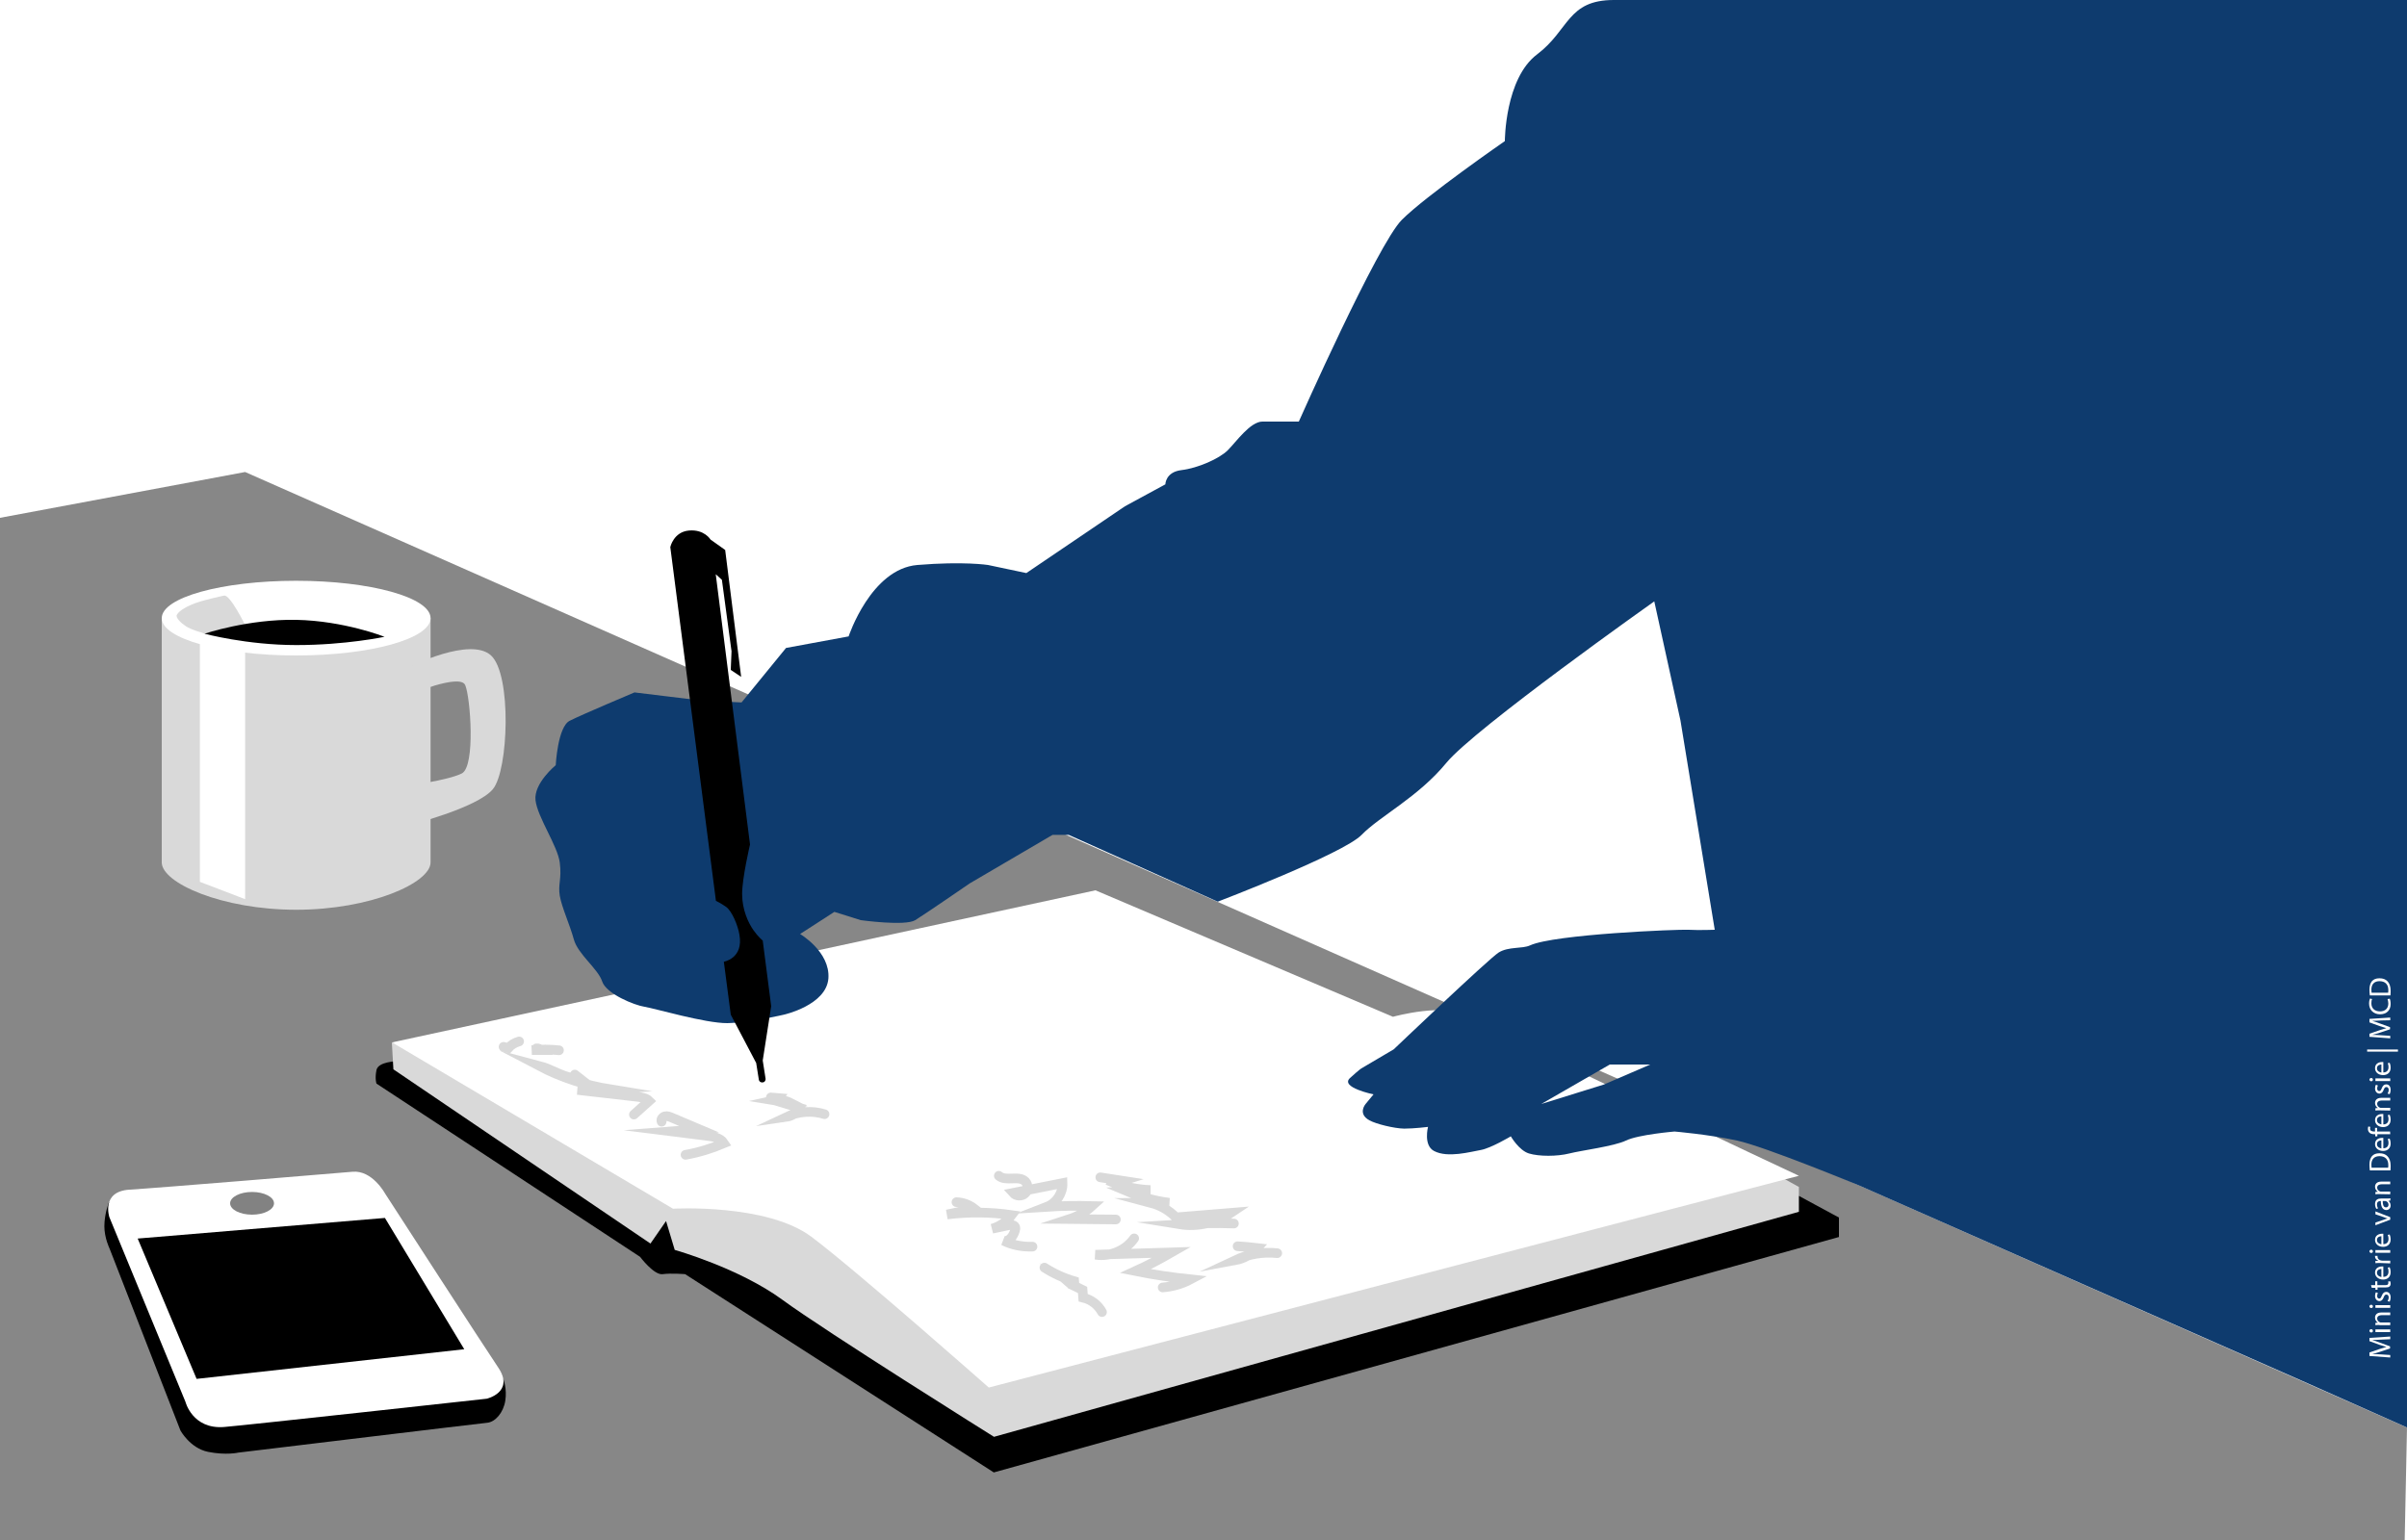 <?xml version="1.0" encoding="utf-8" standalone="no"?><!-- Generator: Adobe Illustrator 24.2.1, SVG Export Plug-In . SVG Version: 6.00 Build 0)  --><svg xmlns="http://www.w3.org/2000/svg" xmlns:xlink="http://www.w3.org/1999/xlink" id="Laag_3" style="enable-background:new 0 0 1250 800;" version="1.1" viewBox="0 0 1250 800" x="0px" xml:space="preserve" y="0px">
<style type="text/css">
	.st0{fill:#FFFFFF;}
	.st1{fill:#878787;}
	.st2{fill:#828282;}
	.st3{fill:#D9D9D9;}
	.st4{fill:#0E3B6E;}
	.st5{fill:none;stroke:#D9D9D9;stroke-width:5;stroke-linecap:round;stroke-miterlimit:10;}
</style>
<rect class="st0" height="858" width="1291.3" x="-20.7" y="-32.2"/>
<polygon class="st1" points="0,269 127.3,245.2 1250,741.6 1248.8,800 0,800 "/>
<g>
	<path d="M56.6,624.5c0,0-2.4,6-2.4,12.5c0,6.1,2.7,11.6,2.7,11.6l36.8,94.5c0,0,5,9.2,14.3,11.1c9.4,1.9,15.8,0.4,15.8,0.4   s125-15.1,129.2-15.5c4.2-0.4,8.4-5.2,9.4-11.4c1-6.3-1-11.2-1-11.2L56.6,624.5z"/>
	<path class="st0" d="M56.8,632.3c0,0-4.5-13.4,10.5-14.3c14.9-0.9,105.6-8.4,115.8-9.3s16.8,11.2,16.8,11.2s53.3,82.4,58.9,90.6   c8.5,12.7-6,16.1-6,16.1s-124.3,13.7-136.4,14.7c-16.5,1.3-20.1-13.1-20.1-13.1L56.8,632.3z"/>
	<polygon points="71.5,643.4 102.1,716.3 241.1,700.9 199.9,632.7  "/>
	<ellipse class="st2" cx="130.9" cy="625.1" rx="11.4" ry="5.9"/>
</g>
<g>
	<path d="M206.2,551.3c0,0-9.8,0.1-10.7,4.6s0,7,0,7l136.9,90c0,0,7.2,9.6,11.7,9s11.7,0,11.7,0l160.3,103L955,642.6v-10.1   l-20.7-11.2L206.2,551.3z"/>
	<path class="st3" d="M934.2,616.6v12.9l-418,116.9c0,0-87.4-54.7-109.9-71.2s-55.9-25.9-55.9-25.9l-4.5-15l-8.1,11.7l-133.5-90.5   l-0.8-13.9l717.9,67.9L934.2,616.6z"/>
	<path class="st0" d="M203.6,541.5l365.3-79l154.5,65.7c0,0,27.9-7.8,39.6,0c11.7,7.8,171.2,82.6,171.2,82.6l-420.7,110   c0,0-68.9-60.9-92.1-78.3c-23.2-17.4-71.9-14.6-71.9-14.6L203.6,541.5z"/>
</g>
<path class="st4" d="M955,0c0,0-94.3,0-116.9,0c-24.2,0-23.1,15.6-39.8,28.2c-16.8,12.6-16.8,45.1-16.8,45.1s-40.9,28.3-53.5,40.9  S674.5,219,674.5,219s-12.6,0-18.9,0s-13.6,10.5-18,14.9s-15.6,9.3-24,10.3s-8.4,7.4-8.4,7.4l-21,11.4L533,297.7l-19.9-4.2  c0,0-12.6-2-36.7,0s-35.7,37.1-35.7,37.1l-32.5,6l-23.1,28.3l-21-1l-34.6-4.2c0,0-27.3,11.5-33.6,14.7c-6.3,3.1-7.3,23.1-7.3,23.1  s-11.5,9.4-10.5,18.2c1,8.8,11.5,23.7,12.6,32.4s-1,11.2,0,17.2s5.2,15,7.3,22.7c2.1,7.7,12.6,15.3,14.7,21.8  c2.1,6.5,16.8,12.4,22,13.2s31.5,8.6,43,8.5c11.5-0.2,29.4-4.4,29.4-4.4s22-4.9,23.1-18.8c1-13.9-14.7-23.1-14.7-23.1l17.8-11.5  L447,478c0,0,23.1,3.2,28.3,0c5.2-3.2,28.3-19.1,28.3-19.1l43-25.2h8.4l77.4,34.7c0,0,65.2-24.9,74.7-34.7  c9.4-9.7,29.4-19.6,44-37.4s108-83.9,108-83.9l13.6,61.9L890.5,483c0,0-8.4,0.3-13.6,0c-5.2-0.3-69.6,2.3-82.3,8.1  c-4.1,1.9-11.1,0.5-16.3,3.7c-5.2,3.3-54.5,50.3-54.5,50.3L707,555c0,0-0.6,0.2-5.9,5c-5.4,4.9,12.2,8.5,12.2,8.5l-4.2,5.1  c0,0-4.2,5,2.1,8.4c3.4,1.9,12.8,4.2,18,4.3c5.2,0,12.4-0.9,12.4-0.9s-2.5,9.5,3.1,12.5c7.1,3.8,19.1,0.4,24.3-0.5  s15.6-7.1,15.6-7.1s4.2,7.3,9.4,8.9c5.2,1.6,14.7,1.6,21,0s23.1-3.7,29.4-6.7c6.3-3.1,25.2-4.7,25.2-4.7s17.8,1.5,32.5,4.7  s63.3,23.3,63.3,23.3l230.3,101.6l54.4,24.2V0H955z M832.9,563.4l-32.5,10.1L836,553h21L832.9,563.4z"/>
<path class="st3" d="M223.6,448c0,10.7-31.3,24.6-69.8,24.6S84,458.7,84,448V321.1h139.6V448z"/>
<ellipse class="st0" cx="153.8" cy="321.1" rx="69.8" ry="19.4"/>
<path class="st3" d="M212.8,346.4c0,0,31.4-15.8,42.2-5.9c10.8,9.9,9.1,59.5,1,69.4s-44.1,18.9-44.1,18.9v-20.7  c0,0,20.7-2.7,27.9-6.3c7.2-3.6,4.5-39.6,1.8-45.9s-29.7,5.2-29.7,5.2L212.8,346.4z"/>
<path d="M400.5,522.7l-4.4-34.1c0,0-2.4-1.9-4.9-5.5s-5.8-10.4-5.8-18.7s4.1-25.7,4.1-25.7l-17.8-140.4l3.2,2.9l5,37.1l-0.4,9.7  l5.4,3.6l-8.3-65.9l-7.6-5.4c0,0-3.2-5.4-11.2-4.7s-9.7,8.6-9.7,8.6L371.8,468c0,0,2.5,1.1,5.4,3.2c2.9,2.2,6,9.4,6.8,14.4  c2.2,12.3-8.1,14-8.1,14l3.6,27.5l13.2,25.1l1.4,8.8c0,0,0.3,1.4,1.9,1.3c1.6-0.1,1.6-1.8,1.6-1.8l-1.5-9.6L400.5,522.7z"/>
<g>
	<g>
		<path class="st0" d="M1230.7,517.1c-0.1-0.8-0.2-1.9-0.2-3c0-2,0.5-3.4,1.3-4.4c0.9-1,2.1-1.5,3.9-1.5s3.2,0.5,4.2,1.6    c1,1,1.6,2.7,1.6,4.8c0,1,0,1.8-0.1,2.5H1230.7z M1240.2,515.7c0.1-0.4,0.1-0.9,0.1-1.4c0-3-1.7-4.6-4.6-4.6    c-2.5,0-4.2,1.4-4.2,4.4c0,0.7,0.1,1.3,0.1,1.6L1240.2,515.7L1240.2,515.7z"/>
		<path class="st0" d="M1236.6,695.9c-1.5,0.1-3.3,0.2-4.7,0.2l0,0c1.3,0.4,2.6,0.8,4.1,1.4l5.2,1.9v1.1l-5.1,1.7    c-1.5,0.5-2.9,0.9-4.2,1.2l0,0c1.3,0,3.2,0.1,4.8,0.2l4.6,0.3v1.3l-10.8-0.8v-1.8l5.2-1.8c1.3-0.4,2.5-0.8,3.6-1.1l0,0    c-1.1-0.3-2.3-0.7-3.6-1.1l-5.2-1.9V695l10.8-0.7v1.4L1236.6,695.9z"/>
		<path class="st0" d="M1231.4,690.5c0.5,0,0.9,0.3,0.9,0.9c0,0.5-0.4,0.8-0.9,0.8s-0.9-0.4-0.9-0.9S1230.9,690.5,1231.4,690.5z     M1241.3,692h-7.7v-1.4h7.7V692z"/>
		<path class="st0" d="M1235.7,688.3c-0.8,0-1.5,0-2.1,0.1v-1.2l1.3-0.1l0,0c-0.7-0.4-1.5-1.3-1.5-2.6c0-1.1,0.6-2.7,3.3-2.7h4.6    v1.4h-4.5c-1.2,0-2.3,0.5-2.3,1.8c0,0.9,0.7,1.6,1.4,1.9c0.2,0.1,0.4,0.1,0.7,0.1h4.7v1.4h-5.6V688.3z"/>
		<path class="st0" d="M1231.4,677.8c0.5,0,0.9,0.3,0.9,0.9c0,0.5-0.4,0.8-0.9,0.8s-0.9-0.4-0.9-0.9    C1230.5,678.2,1230.9,677.8,1231.4,677.8z M1241.3,679.4h-7.7V678h7.7V679.4z"/>
		<path class="st0" d="M1239.9,675.9c0.3-0.4,0.6-1.2,0.6-1.9c0-1-0.5-1.5-1.2-1.5s-1,0.4-1.4,1.4c-0.5,1.4-1.3,2-2.2,2    c-1.2,0-2.3-1-2.3-2.7c0-0.8,0.2-1.5,0.5-1.9l1,0.4c-0.2,0.3-0.4,0.9-0.4,1.6c0,0.8,0.5,1.3,1.1,1.3s0.9-0.5,1.3-1.5    c0.5-1.3,1.2-2,2.3-2c1.4,0,2.3,1.1,2.3,2.9c0,0.8-0.2,1.6-0.5,2.2L1239.9,675.9z"/>
		<path class="st0" d="M1231.3,667.6h2.2v-2h1.1v2h4.2c1,0,1.5-0.3,1.5-1.1c0-0.4,0-0.6-0.1-0.8l1.1-0.1c0.1,0.3,0.2,0.7,0.2,1.2    c0,0.7-0.2,1.2-0.6,1.5c-0.4,0.4-1.1,0.5-2,0.5h-4.2v1.2h-1.1v-1h-1.9L1231.3,667.6z"/>
		<path class="st0" d="M1237.7,663.3c1.9,0,2.7-1.2,2.7-2.7c0-1-0.2-1.6-0.4-2.1l1-0.2c0.2,0.5,0.5,1.3,0.5,2.6    c0,2.4-1.6,3.8-3.9,3.8s-4.2-1.4-4.2-3.6c0-2.5,2.2-3.2,3.6-3.2c0.3,0,0.5,0,0.7,0L1237.7,663.3L1237.7,663.3z M1236.7,659.2    c-0.9,0-2.3,0.4-2.3,2c0,1.4,1.3,2,2.3,2.2V659.2z"/>
		<path class="st0" d="M1236,656.1c-0.9,0-1.7,0-2.4,0.1V655h1.5v-0.1c-1-0.4-1.7-1.2-1.7-2.1c0-0.2,0-0.3,0-0.4h1.3    c0,0.1,0,0.3,0,0.5c0,1,0.8,1.7,1.8,1.9c0.2,0,0.4,0.1,0.7,0.1h4.1v1.4L1236,656.1L1236,656.1z"/>
		<path class="st0" d="M1231.4,649.2c0.5,0,0.9,0.3,0.9,0.9c0,0.5-0.4,0.8-0.9,0.8s-0.9-0.4-0.9-0.9    C1230.5,649.6,1230.9,649.2,1231.4,649.2z M1241.3,650.8h-7.7v-1.4h7.7V650.8z"/>
		<path class="st0" d="M1237.7,646.3c1.9,0,2.7-1.2,2.7-2.7c0-1-0.2-1.6-0.4-2.1l1-0.2c0.2,0.5,0.5,1.3,0.5,2.6    c0,2.4-1.6,3.8-3.9,3.8s-4.2-1.4-4.2-3.6c0-2.5,2.2-3.2,3.6-3.2c0.3,0,0.5,0,0.7,0L1237.7,646.3L1237.7,646.3z M1236.7,642.2    c-0.9,0-2.3,0.4-2.3,2c0,1.4,1.3,2,2.3,2.2V642.2z"/>
		<path class="st0" d="M1233.6,635.1l4.4-1.5c0.7-0.3,1.3-0.5,2-0.6l0,0c-0.6-0.2-1.3-0.4-2-0.7l-4.4-1.5v-1.5l7.7,3v1.3l-7.7,2.9    V635.1z"/>
		<path class="st0" d="M1241.3,623.7l-1,0.1l0,0c0.6,0.4,1.2,1.3,1.2,2.4c0,1.6-1.1,2.4-2.2,2.4c-1.9,0-2.9-1.7-2.9-4.7h-0.2    c-0.6,0-1.8,0.2-1.8,1.8c0,0.7,0.2,1.5,0.6,2l-0.9,0.3c-0.4-0.6-0.7-1.6-0.7-2.5c0-2.4,1.6-2.9,3.2-2.9h2.9c0.7,0,1.3,0,1.9-0.1    L1241.3,623.7L1241.3,623.7z M1237.4,623.9c0,1.5,0.2,3.3,1.7,3.3c0.9,0,1.3-0.6,1.3-1.3c0-1-0.6-1.7-1.3-1.9    c-0.1,0-0.3-0.1-0.4-0.1H1237.4L1237.4,623.9z"/>
		<path class="st0" d="M1235.7,620.3c-0.8,0-1.5,0-2.1,0.1v-1.2l1.3-0.1l0,0c-0.7-0.4-1.5-1.3-1.5-2.6c0-1.1,0.6-2.7,3.3-2.7h4.6    v1.4h-4.5c-1.2,0-2.3,0.5-2.3,1.8c0,0.9,0.7,1.6,1.4,1.9c0.2,0.1,0.4,0.1,0.7,0.1h4.7v1.4L1235.7,620.3L1235.7,620.3z"/>
		<path class="st0" d="M1230.7,608c-0.1-0.8-0.2-1.9-0.2-3c0-2,0.5-3.4,1.3-4.4c0.9-1,2.1-1.5,3.9-1.5s3.2,0.5,4.2,1.6    c1,1,1.6,2.7,1.6,4.8c0,1,0,1.8-0.1,2.5L1230.7,608L1230.7,608z M1240.2,606.6c0.1-0.4,0.1-0.9,0.1-1.4c0-3-1.7-4.6-4.6-4.6    c-2.5,0-4.2,1.4-4.2,4.4c0,0.7,0.1,1.3,0.1,1.6H1240.2z"/>
		<path class="st0" d="M1237.7,596.5c1.9,0,2.7-1.2,2.7-2.7c0-1-0.2-1.6-0.4-2.1l1-0.2c0.2,0.5,0.5,1.3,0.5,2.6    c0,2.4-1.6,3.8-3.9,3.8s-4.2-1.4-4.2-3.6c0-2.5,2.2-3.2,3.6-3.2c0.3,0,0.5,0,0.7,0L1237.7,596.5L1237.7,596.5z M1236.7,592.4    c-0.9,0-2.3,0.4-2.3,2c0,1.4,1.3,2,2.3,2.2V592.4z"/>
		<path class="st0" d="M1241.3,589.2h-6.7v1.1h-1.1v-1.1h-0.4c-1.1,0-2.1-0.2-2.7-0.9c-0.5-0.5-0.7-1.2-0.7-1.9    c0-0.5,0.1-0.9,0.2-1.2l1.1,0.2c-0.1,0.2-0.2,0.5-0.2,0.9c0,1.2,1.1,1.5,2.2,1.5h0.4v-1.9h1.1v1.9h6.7L1241.3,589.2L1241.3,589.2z    "/>
		<path class="st0" d="M1237.7,584.1c1.9,0,2.7-1.2,2.7-2.7c0-1-0.2-1.6-0.4-2.1l1-0.2c0.2,0.5,0.5,1.3,0.5,2.6    c0,2.4-1.6,3.8-3.9,3.8s-4.2-1.4-4.2-3.6c0-2.5,2.2-3.2,3.6-3.2c0.3,0,0.5,0,0.7,0L1237.7,584.1L1237.7,584.1z M1236.7,579.9    c-0.9,0-2.3,0.4-2.3,2c0,1.4,1.3,2,2.3,2.2V579.9z"/>
		<path class="st0" d="M1235.7,576.8c-0.8,0-1.5,0-2.1,0.1v-1.2l1.3-0.1l0,0c-0.7-0.4-1.5-1.3-1.5-2.6c0-1.1,0.6-2.7,3.3-2.7h4.6    v1.4h-4.5c-1.2,0-2.3,0.5-2.3,1.8c0,0.9,0.7,1.6,1.4,1.9c0.2,0.1,0.4,0.1,0.7,0.1h4.7v1.4L1235.7,576.8L1235.7,576.8z"/>
		<path class="st0" d="M1239.9,568.1c0.3-0.4,0.6-1.2,0.6-1.9c0-1-0.5-1.5-1.2-1.5s-1,0.4-1.4,1.4c-0.5,1.4-1.3,2-2.2,2    c-1.2,0-2.3-1-2.3-2.7c0-0.8,0.2-1.5,0.5-1.9l1,0.4c-0.2,0.3-0.4,0.9-0.4,1.6c0,0.8,0.5,1.3,1.1,1.3s0.9-0.5,1.3-1.5    c0.5-1.3,1.2-2,2.3-2c1.4,0,2.3,1.1,2.3,2.9c0,0.8-0.2,1.6-0.5,2.2L1239.9,568.1z"/>
		<path class="st0" d="M1231.4,560c0.5,0,0.9,0.3,0.9,0.9c0,0.5-0.4,0.8-0.9,0.8s-0.9-0.4-0.9-0.9    C1230.5,560.4,1230.9,560,1231.4,560z M1241.3,561.6h-7.7v-1.4h7.7V561.6z"/>
		<path class="st0" d="M1237.7,557.1c1.9,0,2.7-1.2,2.7-2.7c0-1-0.2-1.6-0.4-2.1l1-0.2c0.2,0.5,0.5,1.3,0.5,2.6    c0,2.4-1.6,3.8-3.9,3.8s-4.2-1.4-4.2-3.6c0-2.5,2.2-3.2,3.6-3.2c0.3,0,0.5,0,0.7,0L1237.7,557.1L1237.7,557.1z M1236.7,553    c-0.9,0-2.3,0.4-2.3,2c0,1.4,1.3,2,2.3,2.2V553z"/>
		<path class="st0" d="M1229.3,545.2h16v1.1h-16V545.2z"/>
		<path class="st0" d="M1236.6,530.1c-1.5,0.1-3.3,0.2-4.7,0.2l0,0c1.3,0.4,2.6,0.8,4.1,1.4l5.2,1.9v1.1l-5.1,1.7    c-1.5,0.5-2.9,0.9-4.2,1.2l0,0c1.3,0,3.2,0.1,4.8,0.2l4.6,0.3v1.3l-10.8-0.8V537l5.2-1.8c1.3-0.4,2.5-0.8,3.6-1.1l0,0    c-1.1-0.3-2.3-0.7-3.6-1.1l-5.2-1.9v-1.8l10.8-0.7v1.4L1236.6,530.1z"/>
		<path class="st0" d="M1241,518.8c0.3,0.5,0.5,1.5,0.5,2.8c0,3-1.9,5.3-5.5,5.3c-3.4,0-5.7-2.3-5.7-5.6c0-1.3,0.3-2.2,0.5-2.6    l1.1,0.3c-0.3,0.5-0.4,1.3-0.4,2.2c0,2.5,1.6,4.2,4.5,4.2c2.6,0,4.3-1.5,4.3-4.1c0-0.8-0.2-1.7-0.4-2.3L1241,518.8z"/>
	</g>
</g>
<polygon class="st0" points="127.3,467.1 103.8,458.1 103.8,333.2 127.3,337.7 "/>
<path class="st3" d="M104.5,328.5c-0.4,0-5.4-1.5-8-3.2s-5.3-4.4-4.7-5.8s3.4-3.9,9.7-6.2c4.4-1.6,12.9-3.5,14.9-3.9  c3.1-0.6,10.9,15.3,10.9,15.3s-5.8,0.8-12.4,2.3c-6.6,1.6-8.7,2.2-8.7,2.2L104.5,328.5z"/>
<path d="M106.2,329.2c0,0,22.9-7.7,47.7-7.2s45.8,8.8,45.8,8.8s-20.1,4.3-45.8,4.3S106.2,329.2,106.2,329.2z"/>
<path class="st5" d="M572.3,681.6c-2-3.7-5.6-6.5-9.8-7.5c-0.1-1.3-0.2-2.7-0.3-4c-2.2-1.1-4.4-2.1-6.6-3.2c0.9,0.8,2.6-0.1,2.4-1.3  c-5.5-1.6-10.8-4-15.6-7.1"/>
<path class="st5" d="M536.2,647.6c-5.2,0.2-10.5-0.8-15.1-3.1c2.9,0.8,5.2-2.4,6-5.3c0.2-0.6,0.3-1.2,0.1-1.8  c-0.5-1.2-2.2-1.1-3.5-0.9c-2.8,0.6-5.7,1.2-8.5,1.8c4.1-1.2,7.7-3.7,10.2-7.1c-11.1-1.6-22.4-1.7-33.6-0.3c4.7-1,9.5-2,14.2-3  c-2.7-2.1-6-3.3-9.3-3.4"/>
<path class="st5" d="M428.2,578.8c-6.4-2-13.6-1.5-19.7,1.4c2.8-0.4,5.3-2.2,6.7-4.7c-2.3-0.7-4.6-1.4-6.9-2.1  c0.9-0.1,1.7-0.2,2.6-0.3c-2.9-1.5-6.3-2.1-9.4-1.4c1.1,0.2,2.4-0.3,3-1.2c-1.4-0.1-2.8-0.3-4.2-0.4"/>
<path class="st5" d="M356,599.9c6.9-1.2,13.6-3.3,20-6c-1.9-2.9-5.7-3.5-9.1-3.9c-6.2-0.8-12.4-1.5-18.7-2.3c5-0.4,9.9-0.7,14.9-1.1  c-4.7-2-9.5-4-14.2-6c-1.2-0.5-2.4-1-3.6-0.7s-2.3,1.7-1.7,2.8"/>
<path class="st5" d="M329.2,579c2.6-2.4,5.3-4.8,7.9-7.1c-1.5-1.5-3.7-1.8-5.8-2.1c-10.5-1.2-20.9-2.4-31.4-3.6  c5.7,0.2,11.4,0.1,17.1-0.3c-13-2.1-25.6-6.2-37.2-12.3c7.3,1.9,13.8,7,21.3,6.7c-0.9-0.7-1.7-1.4-2.6-2.1"/>
<path class="st5" d="M290.3,545.6c-4.7-0.5-9.4-0.5-14.1-0.1c1.6,0,3.2,0,4.8,0c-0.6-0.6-1.5-1-2.4-0.9"/>
<path class="st5" d="M269.6,541c-2.2,0.6-4.2,1.8-5.7,3.5c-0.8-0.2-1.6-0.5-2.4-0.7"/>
<path class="st5" d="M603.8,668.8c5.1-0.4,10-1.8,14.5-4.2c-9.6-1-19.2-2.4-28.6-4.3c6.4-2.9,12.6-6.2,18.7-9.7  c-13.2,0.4-26.4,0.8-39.5,1.2c7.6,1.2,15.7-2.2,20.1-8.5"/>
<path class="st5" d="M579.5,633.5c-8-0.1-16.1-0.1-24.1-0.2c4.3-1.4,8.3-3.7,11.7-6.8c-7.8-0.2-15.6-0.1-23.4,0.4  c4.9-1.9,8.3-7.1,8.1-12.3c-8.6,1.7-17.1,3.4-25.7,5.1c1.5,1.7,4.5,1.9,6.2,0.3c1.7-1.5,1.8-4.5,0.2-6.2c-3.3-3.5-10.1,0.2-13.8-3"/>
<path class="st5" d="M663.3,651c-7.5-0.8-15.1,0.5-21.9,3.7c4.4-0.8,8.5-3.1,11.5-6.4c-3.4-0.4-6.8-0.7-10.2-0.9"/>
<path class="st5" d="M640.8,635.6c-9.4-0.3-18.8-0.2-28.2,0.4c9.2,1.5,18.9-0.7,26.6-5.9c-9.5,0.8-19,1.5-28.5,2.3  c-3.5-3.6-8-6.2-12.9-7.5c3.1,0,6.3-0.1,9.4-0.1c-7.5-0.9-14.8-3-21.7-5.9c4-0.2,7.9-0.5,11.9-0.7c-7.6-0.3-15.2-2-22.2-5.1  c2.4,1,5.3,1.1,7.8,0.3c-3.9-0.6-7.7-1.2-11.6-1.8"/>
</svg>